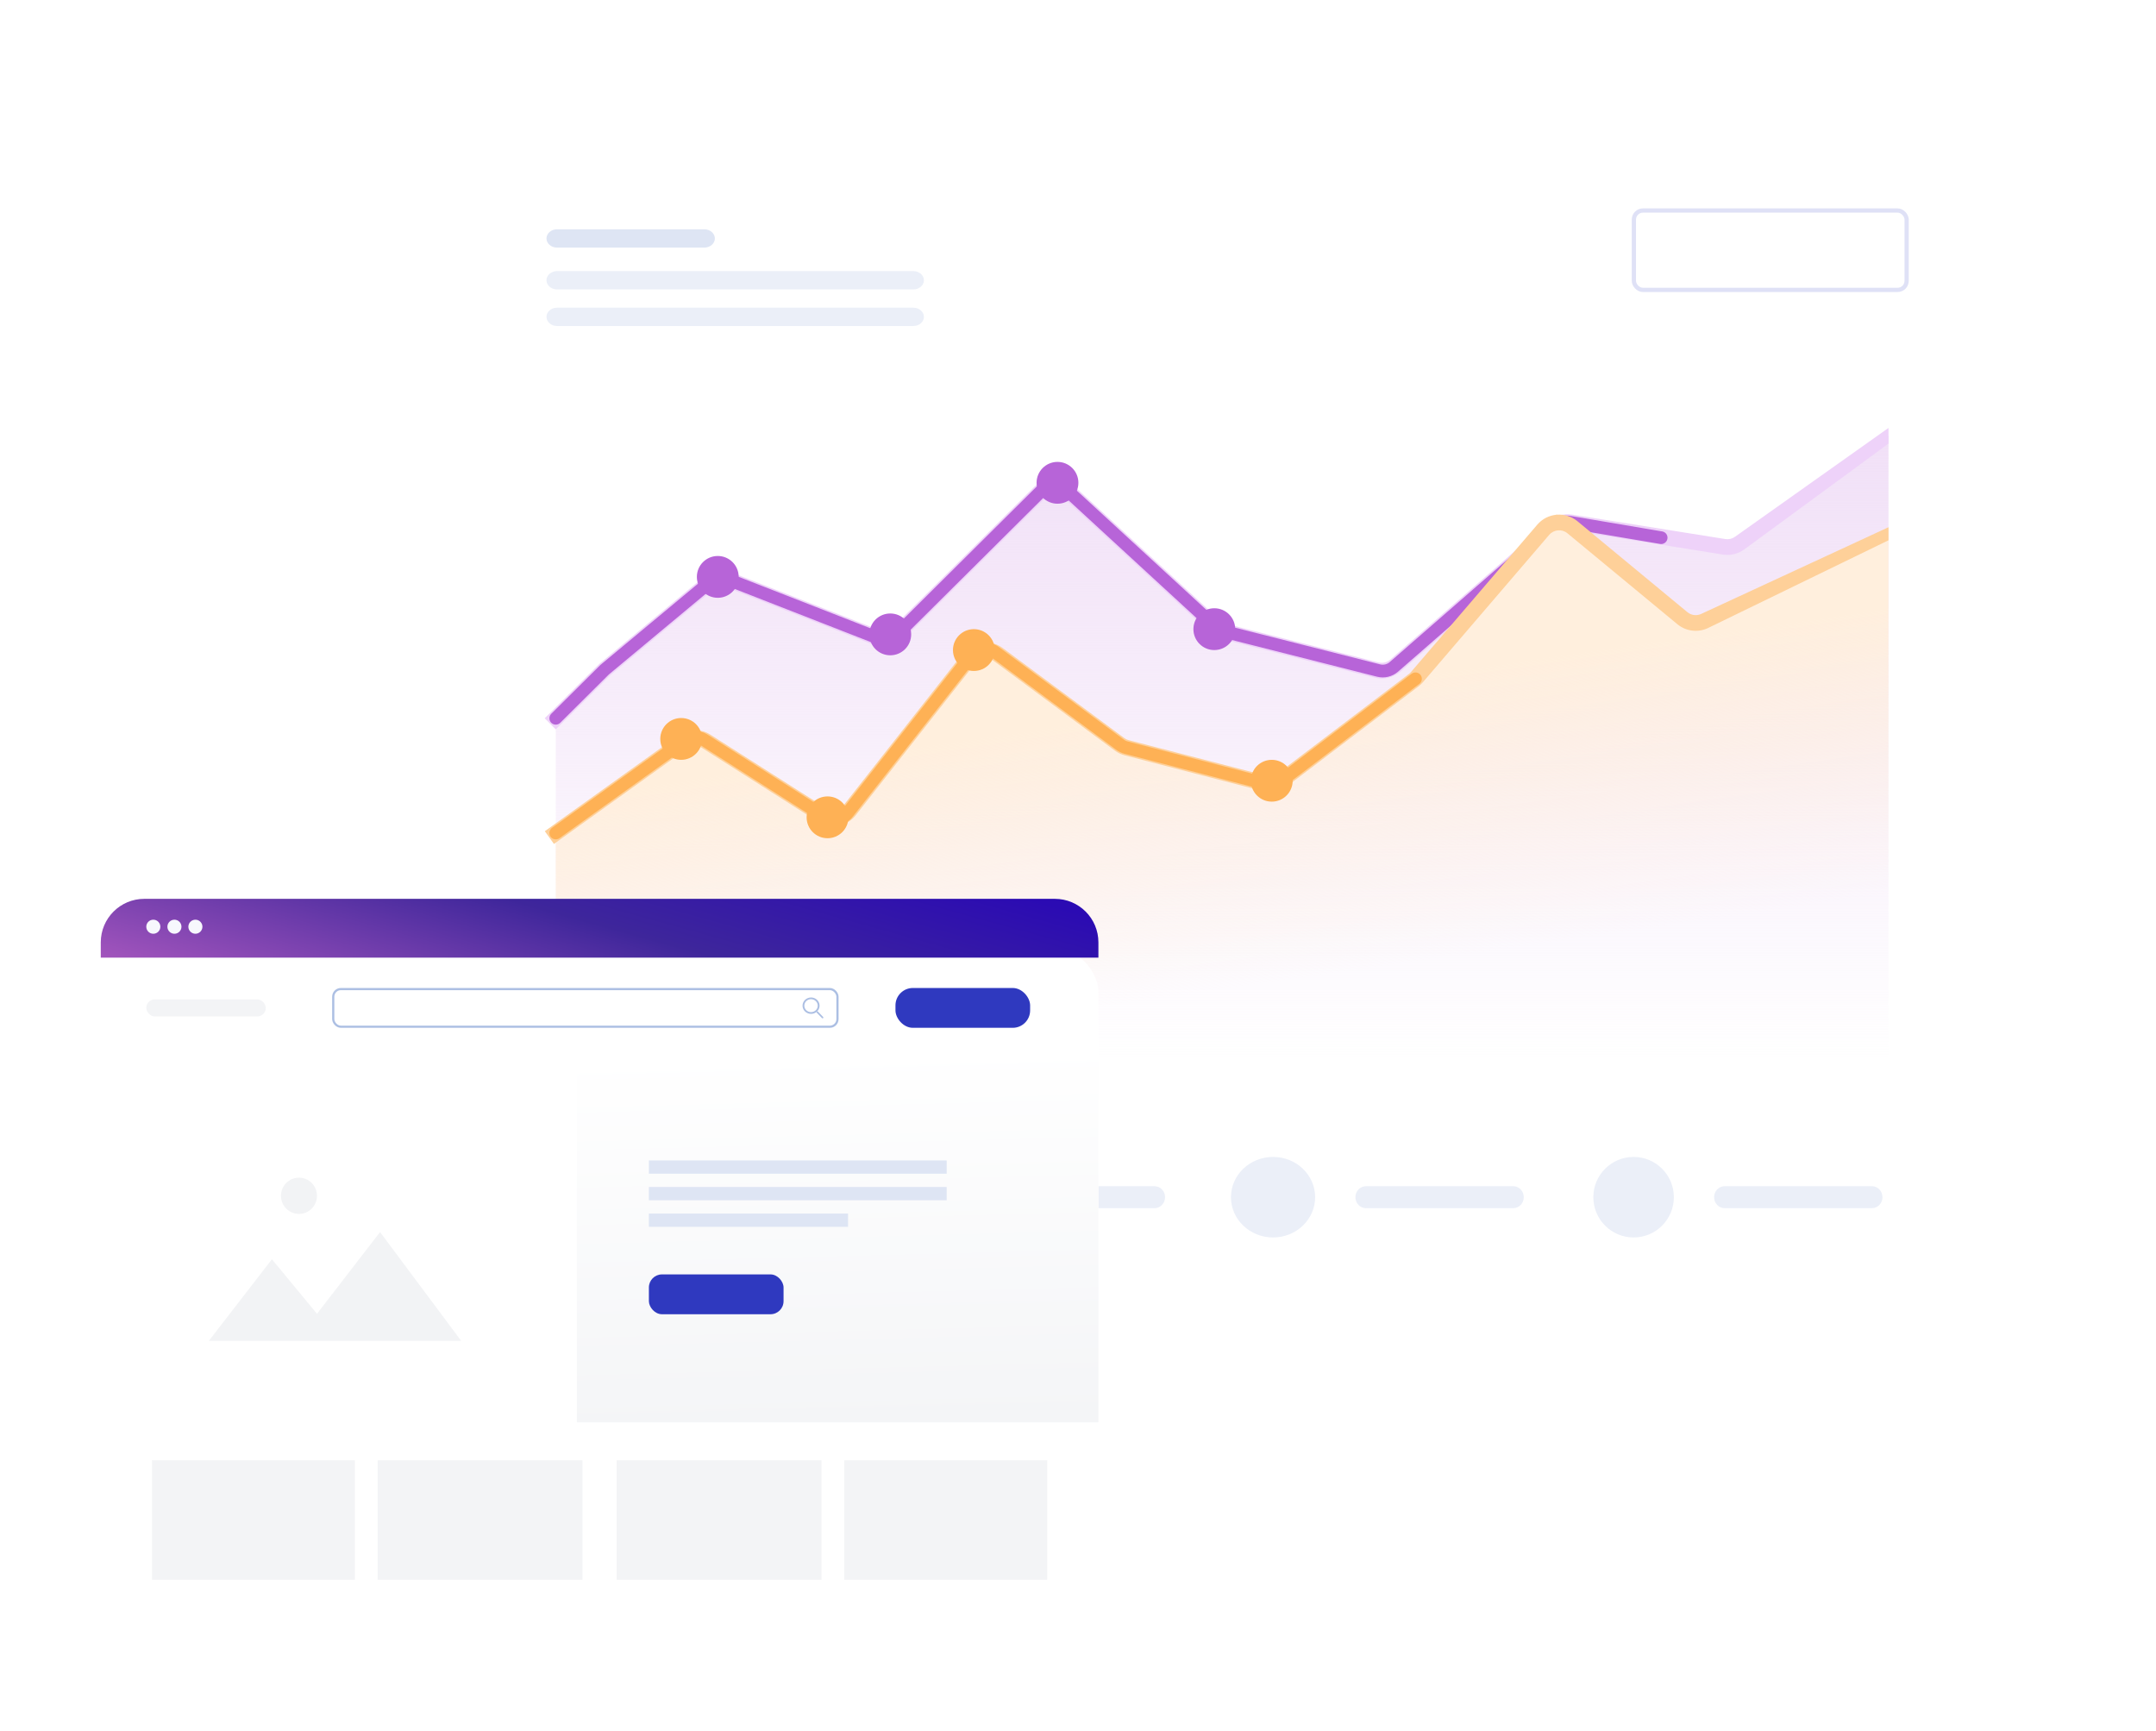 <svg width="436" height="350" viewBox="0 0 436 350" fill="none" xmlns="http://www.w3.org/2000/svg">
<g filter="url(#filter0_d_2771_6044)">
<rect x="87.95" y="21" width="317.073" height="249.431" rx="9.554" fill="white"/>
</g>
<rect x="330.412" y="42.567" width="55.16" height="16.054" rx="1.834" stroke="#DFE1F6" stroke-width="0.857"/>
<path d="M112.642 46.366C112.078 46.366 111.537 46.561 111.137 46.908C110.738 47.255 110.514 47.725 110.514 48.216C110.514 48.707 110.738 49.178 111.137 49.525C111.537 49.872 112.078 50.067 112.642 50.067H142.435C142.999 50.067 143.541 49.872 143.94 49.525C144.339 49.178 144.563 48.707 144.563 48.216C144.563 47.725 144.339 47.255 143.94 46.908C143.541 46.561 142.999 46.366 142.435 46.366H112.642Z" fill="#DEE5F4"/>
<path d="M112.642 54.821C112.078 54.821 111.537 55.016 111.137 55.363C110.738 55.71 110.514 56.181 110.514 56.672C110.514 57.162 110.738 57.633 111.137 57.98C111.537 58.327 112.078 58.522 112.642 58.522H184.711C185.276 58.522 185.817 58.327 186.216 57.98C186.615 57.633 186.839 57.162 186.839 56.672C186.839 56.181 186.615 55.71 186.216 55.363C185.817 55.016 185.276 54.821 184.711 54.821H112.642Z" fill="#DEE5F4" fill-opacity="0.6"/>
<path d="M112.642 62.219C112.078 62.219 111.537 62.414 111.137 62.761C110.738 63.108 110.514 63.579 110.514 64.07C110.514 64.561 110.738 65.031 111.137 65.378C111.537 65.725 112.078 65.92 112.642 65.92H184.711C185.276 65.92 185.817 65.725 186.216 65.378C186.615 65.031 186.839 64.561 186.839 64.07C186.839 63.579 186.615 63.108 186.216 62.761C185.817 62.414 185.276 62.219 184.711 62.219H112.642Z" fill="#DEE5F4" fill-opacity="0.6"/>
<path d="M203.685 239.86C203.121 239.86 202.58 240.094 202.181 240.511C201.781 240.927 201.557 241.492 201.557 242.081C201.557 242.67 201.781 243.235 202.181 243.651C202.58 244.067 203.121 244.301 203.685 244.301H233.478C234.042 244.301 234.584 244.067 234.983 243.651C235.382 243.235 235.606 242.67 235.606 242.081C235.606 241.492 235.382 240.927 234.983 240.511C234.584 240.094 234.042 239.86 233.478 239.86H203.685Z" fill="#DEE5F4" fill-opacity="0.6"/>
<path d="M134.108 239.86C133.544 239.86 133.003 240.094 132.604 240.511C132.205 240.927 131.98 241.492 131.98 242.081C131.98 242.67 132.205 243.235 132.604 243.651C133.003 244.067 133.544 244.301 134.108 244.301H163.901C164.466 244.301 165.007 244.067 165.406 243.651C165.805 243.235 166.029 242.67 166.029 242.081C166.029 241.492 165.805 240.927 165.406 240.511C165.007 240.094 164.466 239.86 163.901 239.86H134.108Z" fill="#DEE5F4" fill-opacity="0.6"/>
<path d="M184.903 250.224C189.604 250.224 193.416 246.578 193.416 242.081C193.416 237.585 189.604 233.939 184.903 233.939C180.202 233.939 176.391 237.585 176.391 242.081C176.391 246.578 180.202 250.224 184.903 250.224Z" fill="#EBEFF8"/>
<path d="M115.327 250.224C120.028 250.224 123.839 246.578 123.839 242.081C123.839 237.585 120.028 233.939 115.327 233.939C110.626 233.939 106.815 237.585 106.815 242.081C106.815 246.578 110.626 250.224 115.327 250.224Z" fill="#EBEFF8"/>
<path d="M276.227 239.86C275.663 239.86 275.121 240.094 274.722 240.511C274.323 240.927 274.099 241.492 274.099 242.081C274.099 242.67 274.323 243.235 274.722 243.651C275.121 244.067 275.663 244.301 276.227 244.301H306.02C306.584 244.301 307.125 244.067 307.525 243.651C307.924 243.235 308.148 242.67 308.148 242.081C308.148 241.492 307.924 240.927 307.525 240.511C307.125 240.094 306.584 239.86 306.02 239.86H276.227Z" fill="#DEE5F4" fill-opacity="0.6"/>
<path d="M330.357 233.939C325.86 233.939 322.214 237.584 322.214 242.081C322.214 246.578 325.86 250.223 330.357 250.223C334.853 250.223 338.499 246.578 338.499 242.081C338.499 237.584 334.853 233.939 330.357 233.939Z" fill="#EBEFF8"/>
<path d="M348.764 239.86C348.2 239.86 347.659 240.094 347.26 240.511C346.861 240.927 346.636 241.492 346.636 242.081C346.636 242.67 346.861 243.235 347.26 243.651C347.659 244.067 348.2 244.301 348.764 244.301H378.557C379.122 244.301 379.663 244.067 380.062 243.651C380.461 243.235 380.685 242.67 380.685 242.081C380.685 241.492 380.461 240.927 380.062 240.511C379.663 240.094 379.122 239.86 378.557 239.86H348.764Z" fill="#DEE5F4" fill-opacity="0.6"/>
<path d="M257.445 233.939C252.744 233.939 248.933 237.584 248.933 242.081C248.933 246.578 252.744 250.223 257.445 250.223C262.146 250.223 265.957 246.578 265.957 242.081C265.957 237.584 262.146 233.939 257.445 233.939Z" fill="#EBEFF8"/>
<path d="M350.378 110.842L381.903 88.114V214.943H112.391V145.241L122.282 135.413L145.153 116.371L179.769 129.885L213.149 96.714L246.529 127.428L280.527 136.027L315.762 105.314L350.378 110.842Z" fill="url(#paint0_linear_2771_6044)"/>
<path fill-rule="evenodd" clip-rule="evenodd" d="M381.904 89.699L352.721 111.108C351.475 112.006 349.923 112.375 348.405 112.132L317.466 107.191C316.692 107.068 315.903 107.294 315.313 107.809L283.238 135.768C281.801 137.021 279.841 137.489 277.993 137.021L247.179 129.227C246.242 128.99 245.379 128.523 244.668 127.869L215.051 100.618C214.011 99.661 212.402 99.692 211.4 100.688L182.84 129.069C181.208 130.691 178.772 131.197 176.629 130.36L146.902 118.755C146.005 118.405 144.99 118.57 144.25 119.186L123.35 136.587L112.385 147.483L110.15 145.234L121.214 134.239L142.221 116.749C143.848 115.395 146.083 115.031 148.055 115.801L177.782 127.407C178.756 127.787 179.863 127.557 180.605 126.819L209.165 98.439C211.37 96.247 214.91 96.179 217.198 98.285L246.815 125.536C247.138 125.833 247.531 126.045 247.956 126.153L278.77 133.948C279.611 134.16 280.501 133.947 281.155 133.378L313.229 105.419C314.529 104.286 316.264 103.788 317.966 104.06L348.905 109.001C349.595 109.112 350.3 108.944 350.867 108.536L381.904 86.529V89.699Z" fill="#EED2F9"/>
<path d="M335.928 108.724L317.362 105.584C316.349 105.413 315.313 105.705 314.539 106.38L281.88 134.848C281.033 135.587 279.877 135.863 278.788 135.587L247.371 127.64C246.818 127.501 246.31 127.226 245.891 126.84L215.561 98.933C214.212 97.692 212.125 97.732 210.825 99.024L181.352 128.312C180.39 129.268 178.954 129.566 177.691 129.073L147.037 117.106C145.875 116.652 144.558 116.866 143.599 117.665L122.282 135.413L112.391 145.241" stroke="#B764D8" stroke-width="2.57" stroke-linecap="round"/>
<path d="M314.786 103.968L342.266 126.163L381.9 106.61V215.472H112.388V168.439L140.396 148.358L169.461 166.854L198.526 129.862L227.063 151L257.713 158.927L286.25 137.26L314.786 103.968Z" fill="url(#paint1_linear_2771_6044)"/>
<path fill-rule="evenodd" clip-rule="evenodd" d="M310.88 106.089C312.943 103.682 316.555 103.372 318.998 105.393L341.23 123.777C342.012 124.424 343.095 124.566 344.017 124.142L381.901 106.61V109.252L345.341 127.023C343.313 127.955 340.93 127.643 339.21 126.221L316.977 107.836C315.867 106.918 314.225 107.059 313.287 108.153L287.748 137.949C287.479 138.262 287.178 138.546 286.849 138.796L260.304 158.951C258.887 160.026 257.056 160.394 255.333 159.949L227.463 152.741C226.739 152.554 226.059 152.229 225.458 151.784L200.885 133.582C199.736 132.73 198.118 132.948 197.234 134.072L173.073 164.823C171.227 167.172 167.902 167.74 165.381 166.136L141.956 151.229C141.046 150.65 139.875 150.683 138.998 151.311L112.024 170.651L110.176 168.074L137.15 148.734C139.08 147.351 141.656 147.28 143.658 148.554L167.083 163.461C168.229 164.19 169.741 163.932 170.58 162.864L194.741 132.113C196.685 129.64 200.244 129.161 202.772 131.034L227.346 149.236C227.619 149.438 227.928 149.586 228.257 149.671L256.127 156.879C256.91 157.082 257.742 156.914 258.387 156.425L284.932 136.271C285.081 136.157 285.218 136.028 285.34 135.886L310.88 106.089Z" fill="#FED099"/>
<path d="M286.25 137.26L259.036 157.923C258.2 158.557 257.121 158.774 256.105 158.511L227.708 151.167C227.282 151.057 226.881 150.865 226.527 150.603L201.202 131.844C199.712 130.741 197.614 131.023 196.468 132.481L171.378 164.414C170.29 165.799 168.329 166.134 166.844 165.188L142.35 149.601C141.17 148.85 139.651 148.892 138.514 149.707L112.388 168.439" stroke="#FEB155" stroke-width="2.57" stroke-linecap="round"/>
<circle cx="137.754" cy="149.415" r="4.228" fill="#FEB155"/>
<circle cx="167.348" cy="165.268" r="4.228" fill="#FEB155"/>
<circle cx="196.942" cy="131.447" r="4.228" fill="#FEB155"/>
<circle cx="257.186" cy="157.87" r="4.228" fill="#FEB155"/>
<circle cx="145.153" cy="116.651" r="4.228" fill="#B764D8"/>
<circle cx="213.851" cy="97.626" r="4.228" fill="#B764D8"/>
<circle cx="180.037" cy="128.277" r="4.228" fill="#B764D8"/>
<circle cx="245.566" cy="127.22" r="4.228" fill="#B764D8"/>
<g filter="url(#filter1_d_2771_6044)">
<rect x="20.379" y="181.751" width="201.748" height="137.695" rx="8.802" fill="white"/>
</g>
<rect x="116.65" y="207.832" width="105.477" height="79.779" fill="url(#paint2_linear_2771_6044)"/>
<rect opacity="0.19" x="30.733" y="295.282" width="41.04" height="24.164" fill="#C1C7D0"/>
<rect opacity="0.19" x="76.377" y="295.282" width="41.424" height="24.164" fill="#C1C7D0"/>
<rect opacity="0.19" x="124.705" y="295.282" width="41.424" height="24.164" fill="#C1C7D0"/>
<rect opacity="0.19" x="170.732" y="295.282" width="41.04" height="24.164" fill="#C1C7D0"/>
<path d="M20.379 190.553C20.379 185.692 24.32 181.751 29.181 181.751H213.325C218.186 181.751 222.127 185.692 222.127 190.553V193.641H20.379V190.553Z" fill="url(#paint3_linear_2771_6044)"/>
<rect x="181.087" y="199.778" width="27.232" height="8.055" rx="3.521" fill="#2F39BF"/>
<rect x="131.224" y="257.694" width="27.232" height="8.055" rx="2.641" fill="#2F39BF"/>
<rect x="67.391" y="199.998" width="101.968" height="7.614" rx="1.54" fill="white" stroke="#ACBFE3" stroke-width="0.44"/>
<rect x="29.582" y="202.079" width="24.164" height="3.452" rx="1.726" fill="#F3F4F6"/>
<rect x="131.224" y="234.647" width="60.218" height="2.685" fill="#DEE5F4"/>
<rect x="131.224" y="240.017" width="60.218" height="2.685" fill="#DEE5F4"/>
<rect x="131.224" y="245.387" width="40.273" height="2.685" fill="#DEE5F4"/>
<path d="M31.005 188.812C31.791 188.812 32.428 188.176 32.428 187.391C32.428 186.606 31.791 185.97 31.005 185.97C30.219 185.97 29.582 186.606 29.582 187.391C29.582 188.176 30.219 188.812 31.005 188.812Z" fill="#F7F8FD"/>
<path d="M35.274 188.812C36.06 188.812 36.697 188.176 36.697 187.391C36.697 186.606 36.06 185.97 35.274 185.97C34.489 185.97 33.852 186.606 33.852 187.391C33.852 188.176 34.489 188.812 35.274 188.812Z" fill="#F7F8FD"/>
<path d="M39.515 188.812C40.3 188.812 40.937 188.176 40.937 187.391C40.937 186.606 40.3 185.97 39.515 185.97C38.729 185.97 38.092 186.606 38.092 187.391C38.092 188.176 38.729 188.812 39.515 188.812Z" fill="#F7F8FD"/>
<path opacity="0.4" d="M60.461 238.133C62.472 238.133 64.104 239.775 64.104 241.798C64.104 243.821 62.472 245.463 60.461 245.463C58.449 245.463 56.817 243.821 56.817 241.798C56.817 239.775 58.449 238.133 60.461 238.133ZM93.254 271.119H42.242L54.991 254.63L64.104 265.658L76.857 249.132L93.254 271.119Z" fill="#DFE1E6"/>
<path d="M165.171 204.522C165.239 204.462 165.341 204.467 165.404 204.532L166.47 205.652C166.499 205.682 166.514 205.721 166.513 205.762C166.512 205.802 166.494 205.84 166.464 205.869C166.448 205.884 166.43 205.895 166.409 205.903C166.388 205.911 166.366 205.915 166.344 205.915C166.321 205.914 166.299 205.909 166.279 205.901C166.259 205.892 166.241 205.879 166.225 205.863L165.162 204.764C165.096 204.695 165.1 204.586 165.171 204.522Z" fill="#ACBFE3"/>
<path d="M164.016 201.696C164.357 201.696 164.69 201.793 164.974 201.975C165.257 202.157 165.478 202.416 165.608 202.719C165.738 203.022 165.773 203.355 165.706 203.677C165.64 203.998 165.476 204.294 165.235 204.525C164.994 204.757 164.687 204.915 164.353 204.979C164.018 205.043 163.672 205.01 163.357 204.885C163.042 204.759 162.773 204.547 162.584 204.274C162.395 204.002 162.294 203.681 162.294 203.353C162.294 203.136 162.338 202.92 162.425 202.719C162.511 202.518 162.638 202.335 162.798 202.181C162.958 202.027 163.148 201.905 163.357 201.822C163.566 201.739 163.79 201.696 164.016 201.696ZM164.016 204.657C164.284 204.656 164.546 204.579 164.768 204.436C164.991 204.292 165.164 204.088 165.266 203.85C165.368 203.611 165.394 203.349 165.341 203.097C165.288 202.844 165.159 202.612 164.969 202.43C164.78 202.248 164.538 202.124 164.276 202.074C164.013 202.024 163.741 202.05 163.493 202.149C163.246 202.248 163.035 202.415 162.886 202.629C162.737 202.844 162.658 203.096 162.658 203.353C162.658 203.525 162.693 203.695 162.761 203.853C162.83 204.011 162.93 204.155 163.056 204.276C163.182 204.398 163.332 204.494 163.497 204.559C163.662 204.624 163.838 204.658 164.016 204.657Z" fill="#ACBFE3"/>
<defs>
<filter id="filter0_d_2771_6044" x="57.95" y="0.554" width="377.073" height="309.431" filterUnits="userSpaceOnUse" color-interpolation-filters="sRGB">
<feFlood flood-opacity="0" result="BackgroundImageFix"/>
<feColorMatrix in="SourceAlpha" type="matrix" values="0 0 0 0 0 0 0 0 0 0 0 0 0 0 0 0 0 0 127 0" result="hardAlpha"/>
<feOffset dy="9.554"/>
<feGaussianBlur stdDeviation="15"/>
<feColorMatrix type="matrix" values="0 0 0 0 0.398 0 0 0 0 0.477 0 0 0 0 0.575 0 0 0 0.2 0"/>
<feBlend mode="normal" in2="BackgroundImageFix" result="effect1_dropShadow_2771_6044"/>
<feBlend mode="normal" in="SourceGraphic" in2="effect1_dropShadow_2771_6044" result="shape"/>
</filter>
<filter id="filter1_d_2771_6044" x="0.379" y="171.751" width="241.748" height="177.695" filterUnits="userSpaceOnUse" color-interpolation-filters="sRGB">
<feFlood flood-opacity="0" result="BackgroundImageFix"/>
<feColorMatrix in="SourceAlpha" type="matrix" values="0 0 0 0 0 0 0 0 0 0 0 0 0 0 0 0 0 0 127 0" result="hardAlpha"/>
<feOffset dy="10"/>
<feGaussianBlur stdDeviation="10"/>
<feColorMatrix type="matrix" values="0 0 0 0 0.398 0 0 0 0 0.477 0 0 0 0 0.575 0 0 0 0.2 0"/>
<feBlend mode="normal" in2="BackgroundImageFix" result="effect1_dropShadow_2771_6044"/>
<feBlend mode="normal" in="SourceGraphic" in2="effect1_dropShadow_2771_6044" result="shape"/>
</filter>
<linearGradient id="paint0_linear_2771_6044" x1="247.147" y1="88.114" x2="247.147" y2="214.943" gradientUnits="userSpaceOnUse">
<stop stop-color="#F1E0F7"/>
<stop offset="1" stop-color="#F1E0F7" stop-opacity="0"/>
</linearGradient>
<linearGradient id="paint1_linear_2771_6044" x1="210.405" y1="135.675" x2="220.172" y2="204.036" gradientUnits="userSpaceOnUse">
<stop offset="0.167" stop-color="#FFEFDD"/>
<stop offset="1" stop-color="#FFEFDD" stop-opacity="0"/>
</linearGradient>
<linearGradient id="paint2_linear_2771_6044" x1="165.553" y1="212.356" x2="167.496" y2="288.519" gradientUnits="userSpaceOnUse">
<stop stop-color="white"/>
<stop offset="0.996" stop-color="#F4F5F7"/>
</linearGradient>
<linearGradient id="paint3_linear_2771_6044" x1="20.379" y1="193.182" x2="36.843" y2="133.969" gradientUnits="userSpaceOnUse">
<stop stop-color="#A154BC"/>
<stop offset="0.538" stop-color="#3E269B"/>
<stop offset="1" stop-color="#2B0BB3"/>
</linearGradient>
</defs>
</svg>
